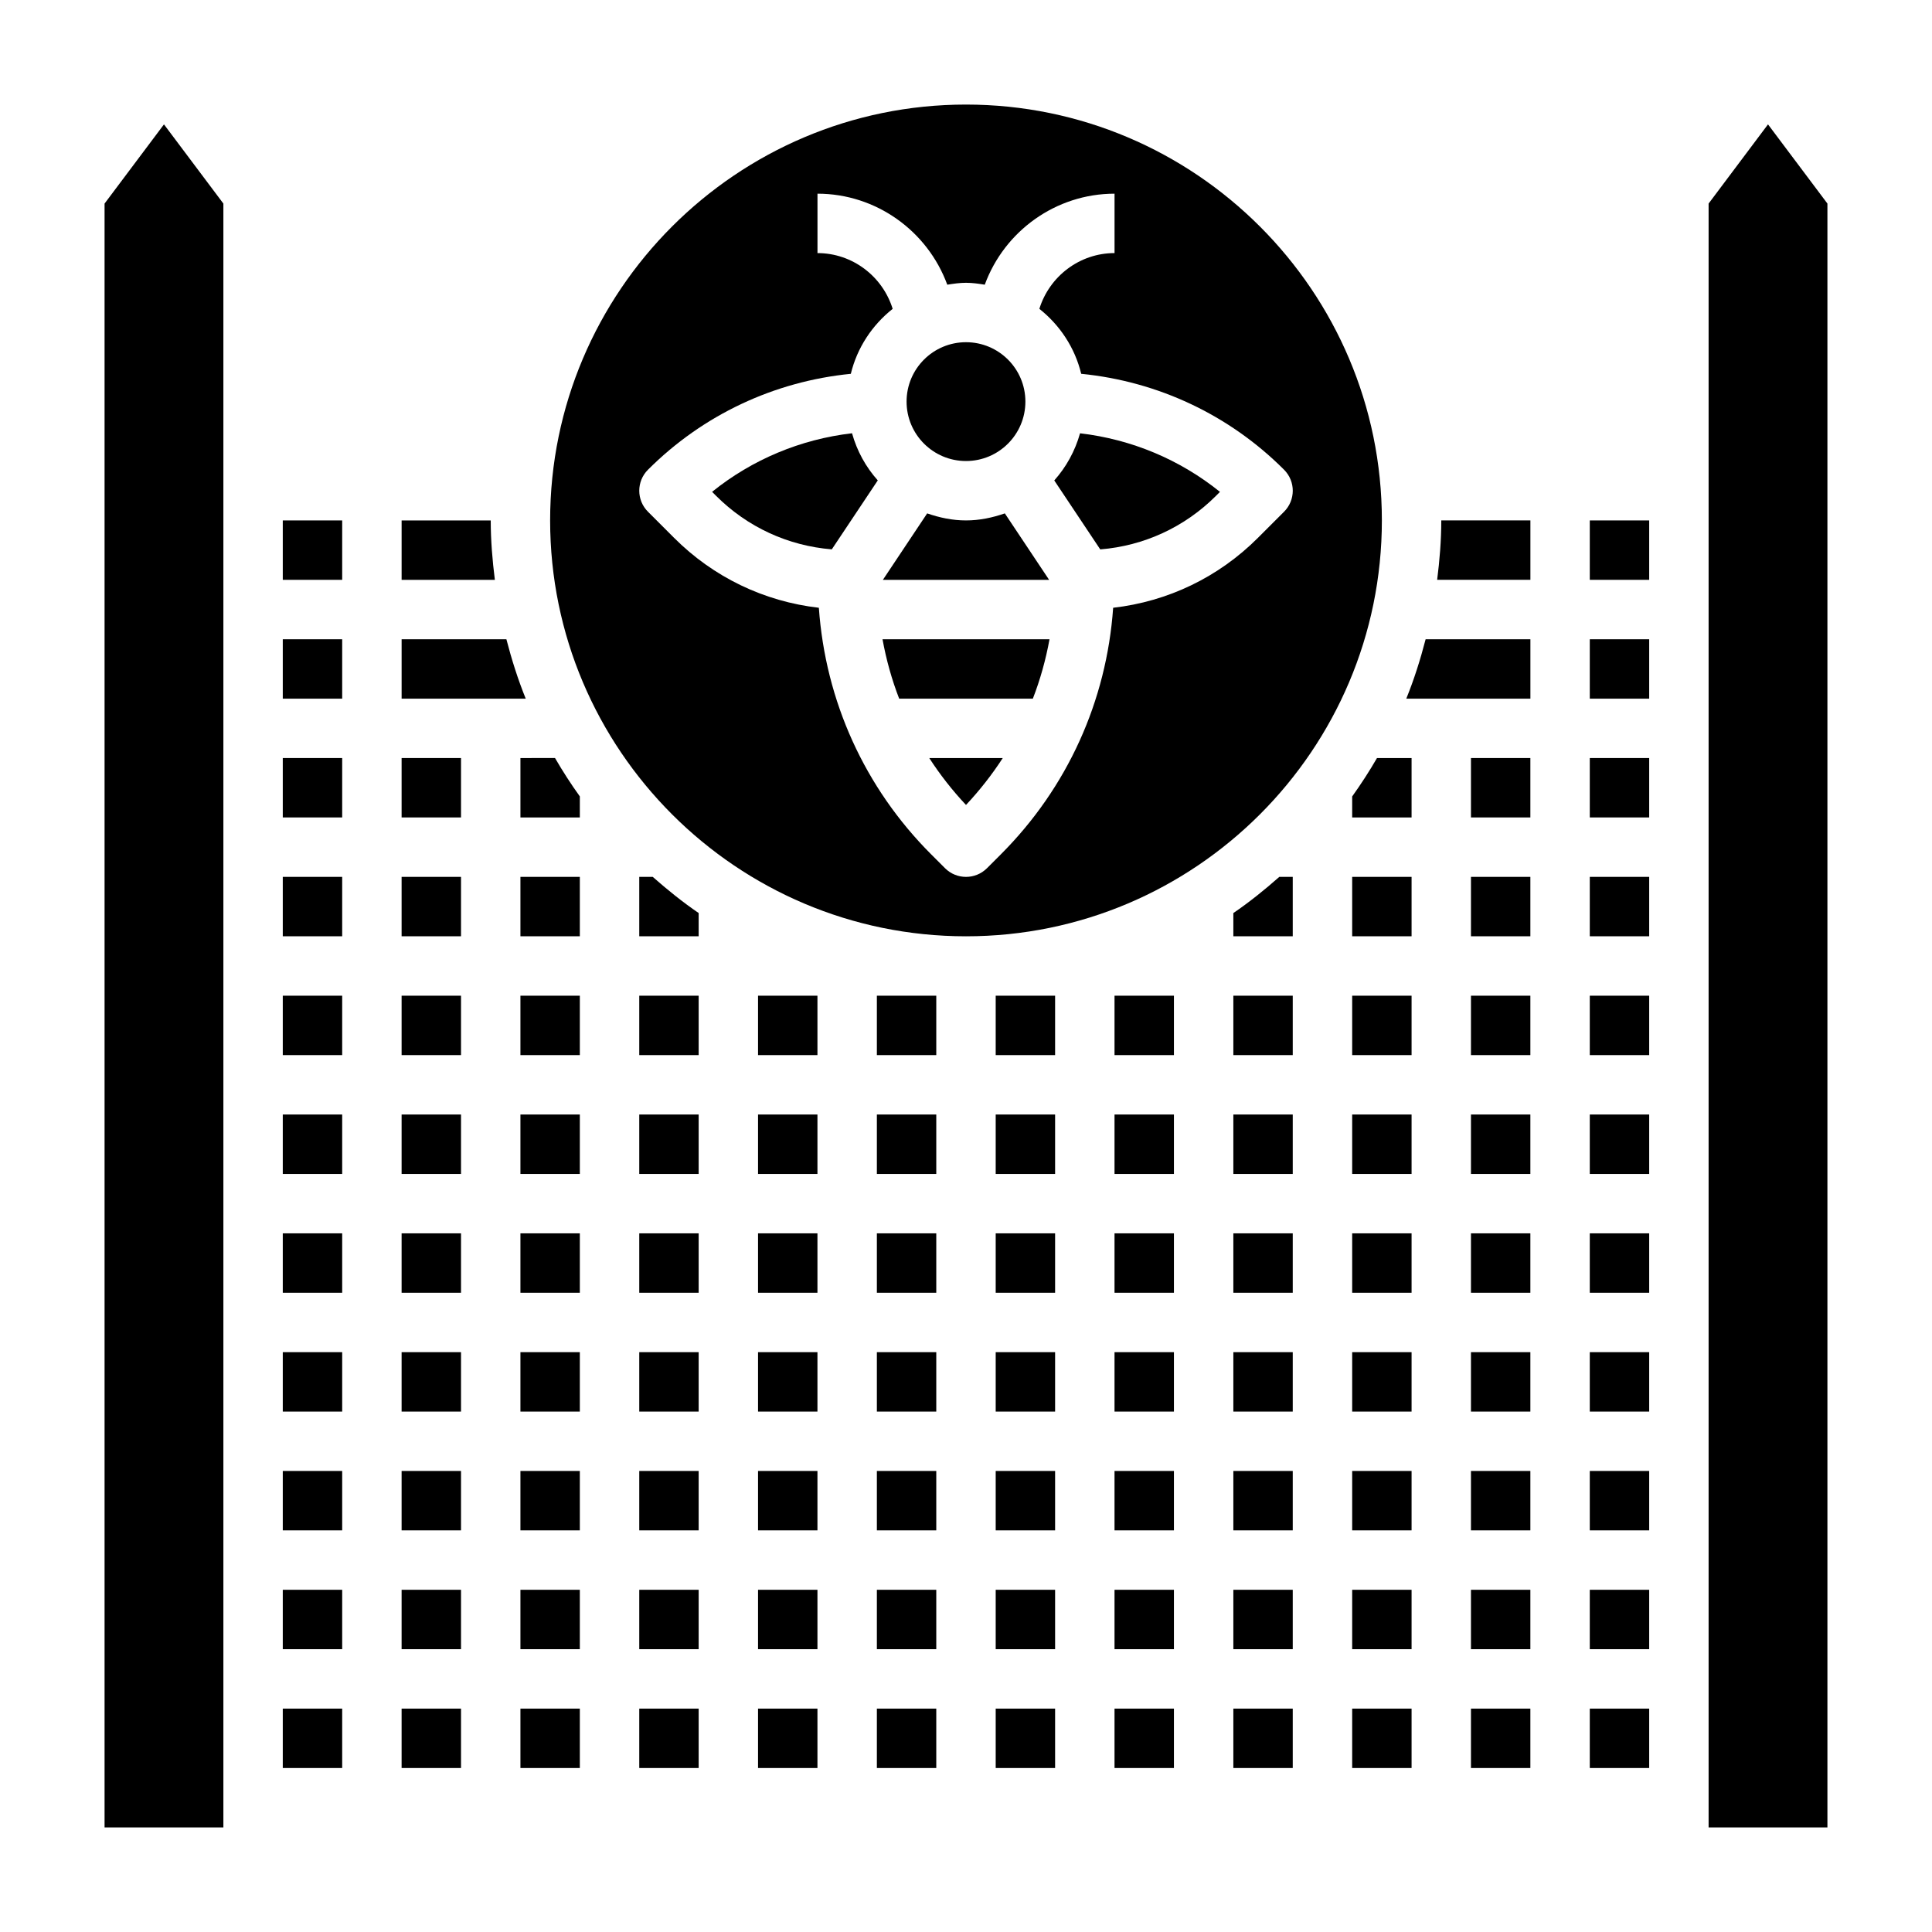 <?xml version="1.0" encoding="UTF-8"?>
<!-- Uploaded to: SVG Repo, www.svgrepo.com, Generator: SVG Repo Mixer Tools -->
<svg fill="#000000" width="800px" height="800px" version="1.1" viewBox="144 144 512 512" xmlns="http://www.w3.org/2000/svg">
 <g>
  <path d="m313.41 407.87h15.742v15.742h-15.742z"/>
  <path d="m313.41 439.36h15.742v15.742h-15.742z"/>
  <path d="m400 357.32c3.644-3.883 6.894-8.039 9.738-12.422h-19.469c2.832 4.383 6.086 8.539 9.73 12.422z"/>
  <path d="m313.41 376.38v15.742h15.742v-6.156c-4.281-2.922-8.305-6.18-12.18-9.59z"/>
  <path d="m344.89 565.31h15.742v15.742h-15.742z"/>
  <path d="m313.41 470.85h15.742v15.742h-15.742z"/>
  <path d="m281.92 407.87h15.742v15.742h-15.742z"/>
  <path d="m281.92 344.89v15.742h15.742v-5.574c-2.356-3.273-4.543-6.668-6.574-10.172z"/>
  <path d="m281.92 376.38h15.742v15.742h-15.742z"/>
  <path d="m344.89 533.82h15.742v15.742h-15.742z"/>
  <path d="m313.41 565.31h15.742v15.742h-15.742z"/>
  <path d="m313.41 533.82h15.742v15.742h-15.742z"/>
  <path d="m313.41 596.8h15.742v15.742h-15.742z"/>
  <path d="m313.41 502.34h15.742v15.742h-15.742z"/>
  <path d="m376.38 596.8h15.742v15.742h-15.742z"/>
  <path d="m332.71 274.34 1.055 1.055c8.312 8.312 19.082 13.242 30.668 14.191l12.188-18.277c-3.172-3.543-5.512-7.785-6.824-12.492-13.617 1.59-26.426 6.93-37.086 15.523z"/>
  <path d="m376.38 407.87h15.742v15.742h-15.742z"/>
  <path d="m376.38 439.36h15.742v15.742h-15.742z"/>
  <path d="m376.38 470.85h15.742v15.742h-15.742z"/>
  <path d="m410.29 280.05c-3.246 1.129-6.668 1.867-10.289 1.867s-7.047-0.738-10.289-1.867l-11.738 17.613h44.051z"/>
  <path d="m415.74 250.43c0 8.695-7.047 15.746-15.742 15.746s-15.746-7.051-15.746-15.746c0-8.695 7.051-15.742 15.746-15.742s15.742 7.047 15.742 15.742"/>
  <path d="m344.89 470.85h15.742v15.742h-15.742z"/>
  <path d="m281.92 439.36h15.742v15.742h-15.742z"/>
  <path d="m376.38 502.34h15.742v15.742h-15.742z"/>
  <path d="m344.89 502.34h15.742v15.742h-15.742z"/>
  <path d="m344.89 439.36h15.742v15.742h-15.742z"/>
  <path d="m376.38 533.82h15.742v15.742h-15.742z"/>
  <path d="m376.38 565.31h15.742v15.742h-15.742z"/>
  <path d="m344.89 596.8h15.742v15.742h-15.742z"/>
  <path d="m218.94 407.87h15.742v15.742h-15.742z"/>
  <path d="m218.94 439.36h15.742v15.742h-15.742z"/>
  <path d="m218.94 502.34h15.742v15.742h-15.742z"/>
  <path d="m218.94 470.85h15.742v15.742h-15.742z"/>
  <path d="m218.94 376.38h15.742v15.742h-15.742z"/>
  <path d="m218.94 281.92h15.742v15.742h-15.742z"/>
  <path d="m218.94 344.89h15.742v15.742h-15.742z"/>
  <path d="m218.94 313.41h15.742v15.742h-15.742z"/>
  <path d="m281.92 470.85h15.742v15.742h-15.742z"/>
  <path d="m171.71 197.95v430.34h31.488v-430.34l-15.746-20.988z"/>
  <path d="m218.94 533.82h15.742v15.742h-15.742z"/>
  <path d="m274.05 281.92h-23.617v15.742h24.711c-0.652-5.168-1.094-10.398-1.094-15.742z"/>
  <path d="m218.94 565.31h15.742v15.742h-15.742z"/>
  <path d="m218.94 596.8h15.742v15.742h-15.742z"/>
  <path d="m278.2 313.41h-27.766v15.742h32.891c-2.062-5.082-3.731-10.359-5.125-15.742z"/>
  <path d="m281.92 565.31h15.742v15.742h-15.742z"/>
  <path d="m281.92 596.8h15.742v15.742h-15.742z"/>
  <path d="m250.43 344.89h15.742v15.742h-15.742z"/>
  <path d="m281.92 533.82h15.742v15.742h-15.742z"/>
  <path d="m281.92 502.34h15.742v15.742h-15.742z"/>
  <path d="m250.43 376.38h15.742v15.742h-15.742z"/>
  <path d="m250.43 533.82h15.742v15.742h-15.742z"/>
  <path d="m250.43 596.8h15.742v15.742h-15.742z"/>
  <path d="m250.43 565.31h15.742v15.742h-15.742z"/>
  <path d="m250.43 502.34h15.742v15.742h-15.742z"/>
  <path d="m250.43 407.87h15.742v15.742h-15.742z"/>
  <path d="m250.43 439.36h15.742v15.742h-15.742z"/>
  <path d="m250.43 470.85h15.742v15.742h-15.742z"/>
  <path d="m344.89 407.87h15.742v15.742h-15.742z"/>
  <path d="m533.82 502.34h15.742v15.742h-15.742z"/>
  <path d="m533.82 470.85h15.742v15.742h-15.742z"/>
  <path d="m533.82 533.82h15.742v15.742h-15.742z"/>
  <path d="m533.82 407.87h15.742v15.742h-15.742z"/>
  <path d="m533.82 344.89h15.742v15.742h-15.742z"/>
  <path d="m533.82 439.36h15.742v15.742h-15.742z"/>
  <path d="m533.82 565.31h15.742v15.742h-15.742z"/>
  <path d="m533.82 376.38h15.742v15.742h-15.742z"/>
  <path d="m502.34 439.36h15.742v15.742h-15.742z"/>
  <path d="m533.82 596.8h15.742v15.742h-15.742z"/>
  <path d="m502.34 407.87h15.742v15.742h-15.742z"/>
  <path d="m502.34 470.85h15.742v15.742h-15.742z"/>
  <path d="m502.34 376.38h15.742v15.742h-15.742z"/>
  <path d="m502.34 355.07v5.57h15.742v-15.742h-9.172c-2.027 3.504-4.219 6.887-6.57 10.172z"/>
  <path d="m565.31 502.34h15.742v15.742h-15.742z"/>
  <path d="m565.31 376.38h15.742v15.742h-15.742z"/>
  <path d="m565.31 407.87h15.742v15.742h-15.742z"/>
  <path d="m565.31 439.36h15.742v15.742h-15.742z"/>
  <path d="m565.31 344.89h15.742v15.742h-15.742z"/>
  <path d="m382.29 329.15h35.426c1.969-5.078 3.434-10.344 4.418-15.742h-44.258c0.984 5.398 2.449 10.668 4.414 15.742z"/>
  <path d="m612.54 176.96-15.742 20.988v430.34h31.488v-430.34z"/>
  <path d="m516.68 329.15h32.891v-15.742h-27.766c-1.391 5.383-3.062 10.66-5.125 15.742z"/>
  <path d="m565.31 281.92h15.742v15.742h-15.742z"/>
  <path d="m565.31 565.31h15.742v15.742h-15.742z"/>
  <path d="m565.31 470.85h15.742v15.742h-15.742z"/>
  <path d="m524.86 297.66h24.711v-15.742h-23.617c0 5.34-0.438 10.57-1.094 15.742z"/>
  <path d="m565.31 596.8h15.742v15.742h-15.742z"/>
  <path d="m502.34 502.34h15.742v15.742h-15.742z"/>
  <path d="m565.31 533.82h15.742v15.742h-15.742z"/>
  <path d="m565.31 313.41h15.742v15.742h-15.742z"/>
  <path d="m407.87 407.87h15.742v15.742h-15.742z"/>
  <path d="m439.36 502.34h15.742v15.742h-15.742z"/>
  <path d="m439.36 596.8h15.742v15.742h-15.742z"/>
  <path d="m439.36 565.31h15.742v15.742h-15.742z"/>
  <path d="m439.36 533.82h15.742v15.742h-15.742z"/>
  <path d="m502.34 533.82h15.742v15.742h-15.742z"/>
  <path d="m407.87 439.36h15.742v15.742h-15.742z"/>
  <path d="m510.21 281.92c0-60.773-49.438-110.21-110.21-110.21-60.773 0-110.21 49.434-110.21 110.21 0 60.773 49.438 110.21 110.21 110.21 60.773 0 110.21-49.434 110.21-110.21zm-71.211 23.145c-1.746 24.688-12.105 47.68-29.781 65.363l-3.652 3.652c-1.535 1.531-3.547 2.305-5.562 2.305s-4.031-0.77-5.566-2.305l-3.652-3.652c-17.672-17.672-28.031-40.668-29.781-65.363-14.484-1.66-27.906-8.07-38.367-18.531l-6.918-6.918c-3.078-3.078-3.078-8.055 0-11.133 14.562-14.562 33.457-23.402 53.758-25.418 1.676-6.934 5.668-12.918 11.09-17.215-2.684-8.66-10.707-14.777-19.926-14.777v-15.746c15.523 0 29.172 9.879 34.395 24.121 1.629-0.258 3.266-0.504 4.969-0.504 1.699 0 3.336 0.242 4.969 0.504 5.215-14.238 18.867-24.121 34.391-24.121v15.742c-9.219 0-17.238 6.117-19.926 14.777 5.422 4.297 9.414 10.281 11.09 17.215 20.301 2.016 39.203 10.855 53.758 25.418 3.078 3.078 3.078 8.055 0 11.133l-6.918 6.918c-10.461 10.465-23.883 16.875-38.367 18.535z"/>
  <path d="m423.39 271.32 12.188 18.277c11.586-0.945 22.355-5.879 30.668-14.191l1.055-1.055c-10.66-8.59-23.465-13.934-37.078-15.523-1.32 4.703-3.668 8.949-6.832 12.492z"/>
  <path d="m407.87 596.8h15.742v15.742h-15.742z"/>
  <path d="m407.87 565.31h15.742v15.742h-15.742z"/>
  <path d="m407.87 533.82h15.742v15.742h-15.742z"/>
  <path d="m407.87 502.34h15.742v15.742h-15.742z"/>
  <path d="m407.87 470.85h15.742v15.742h-15.742z"/>
  <path d="m470.85 407.87h15.742v15.742h-15.742z"/>
  <path d="m470.85 439.36h15.742v15.742h-15.742z"/>
  <path d="m470.85 385.97v6.156h15.742v-15.742h-3.566c-3.871 3.418-7.894 6.668-12.176 9.586z"/>
  <path d="m470.85 470.85h15.742v15.742h-15.742z"/>
  <path d="m502.34 565.31h15.742v15.742h-15.742z"/>
  <path d="m502.34 596.8h15.742v15.742h-15.742z"/>
  <path d="m439.36 407.87h15.742v15.742h-15.742z"/>
  <path d="m470.85 596.8h15.742v15.742h-15.742z"/>
  <path d="m439.36 470.85h15.742v15.742h-15.742z"/>
  <path d="m470.85 502.34h15.742v15.742h-15.742z"/>
  <path d="m439.36 439.36h15.742v15.742h-15.742z"/>
  <path d="m470.85 565.31h15.742v15.742h-15.742z"/>
  <path d="m470.85 533.82h15.742v15.742h-15.742z"/>
 </g>
</svg>